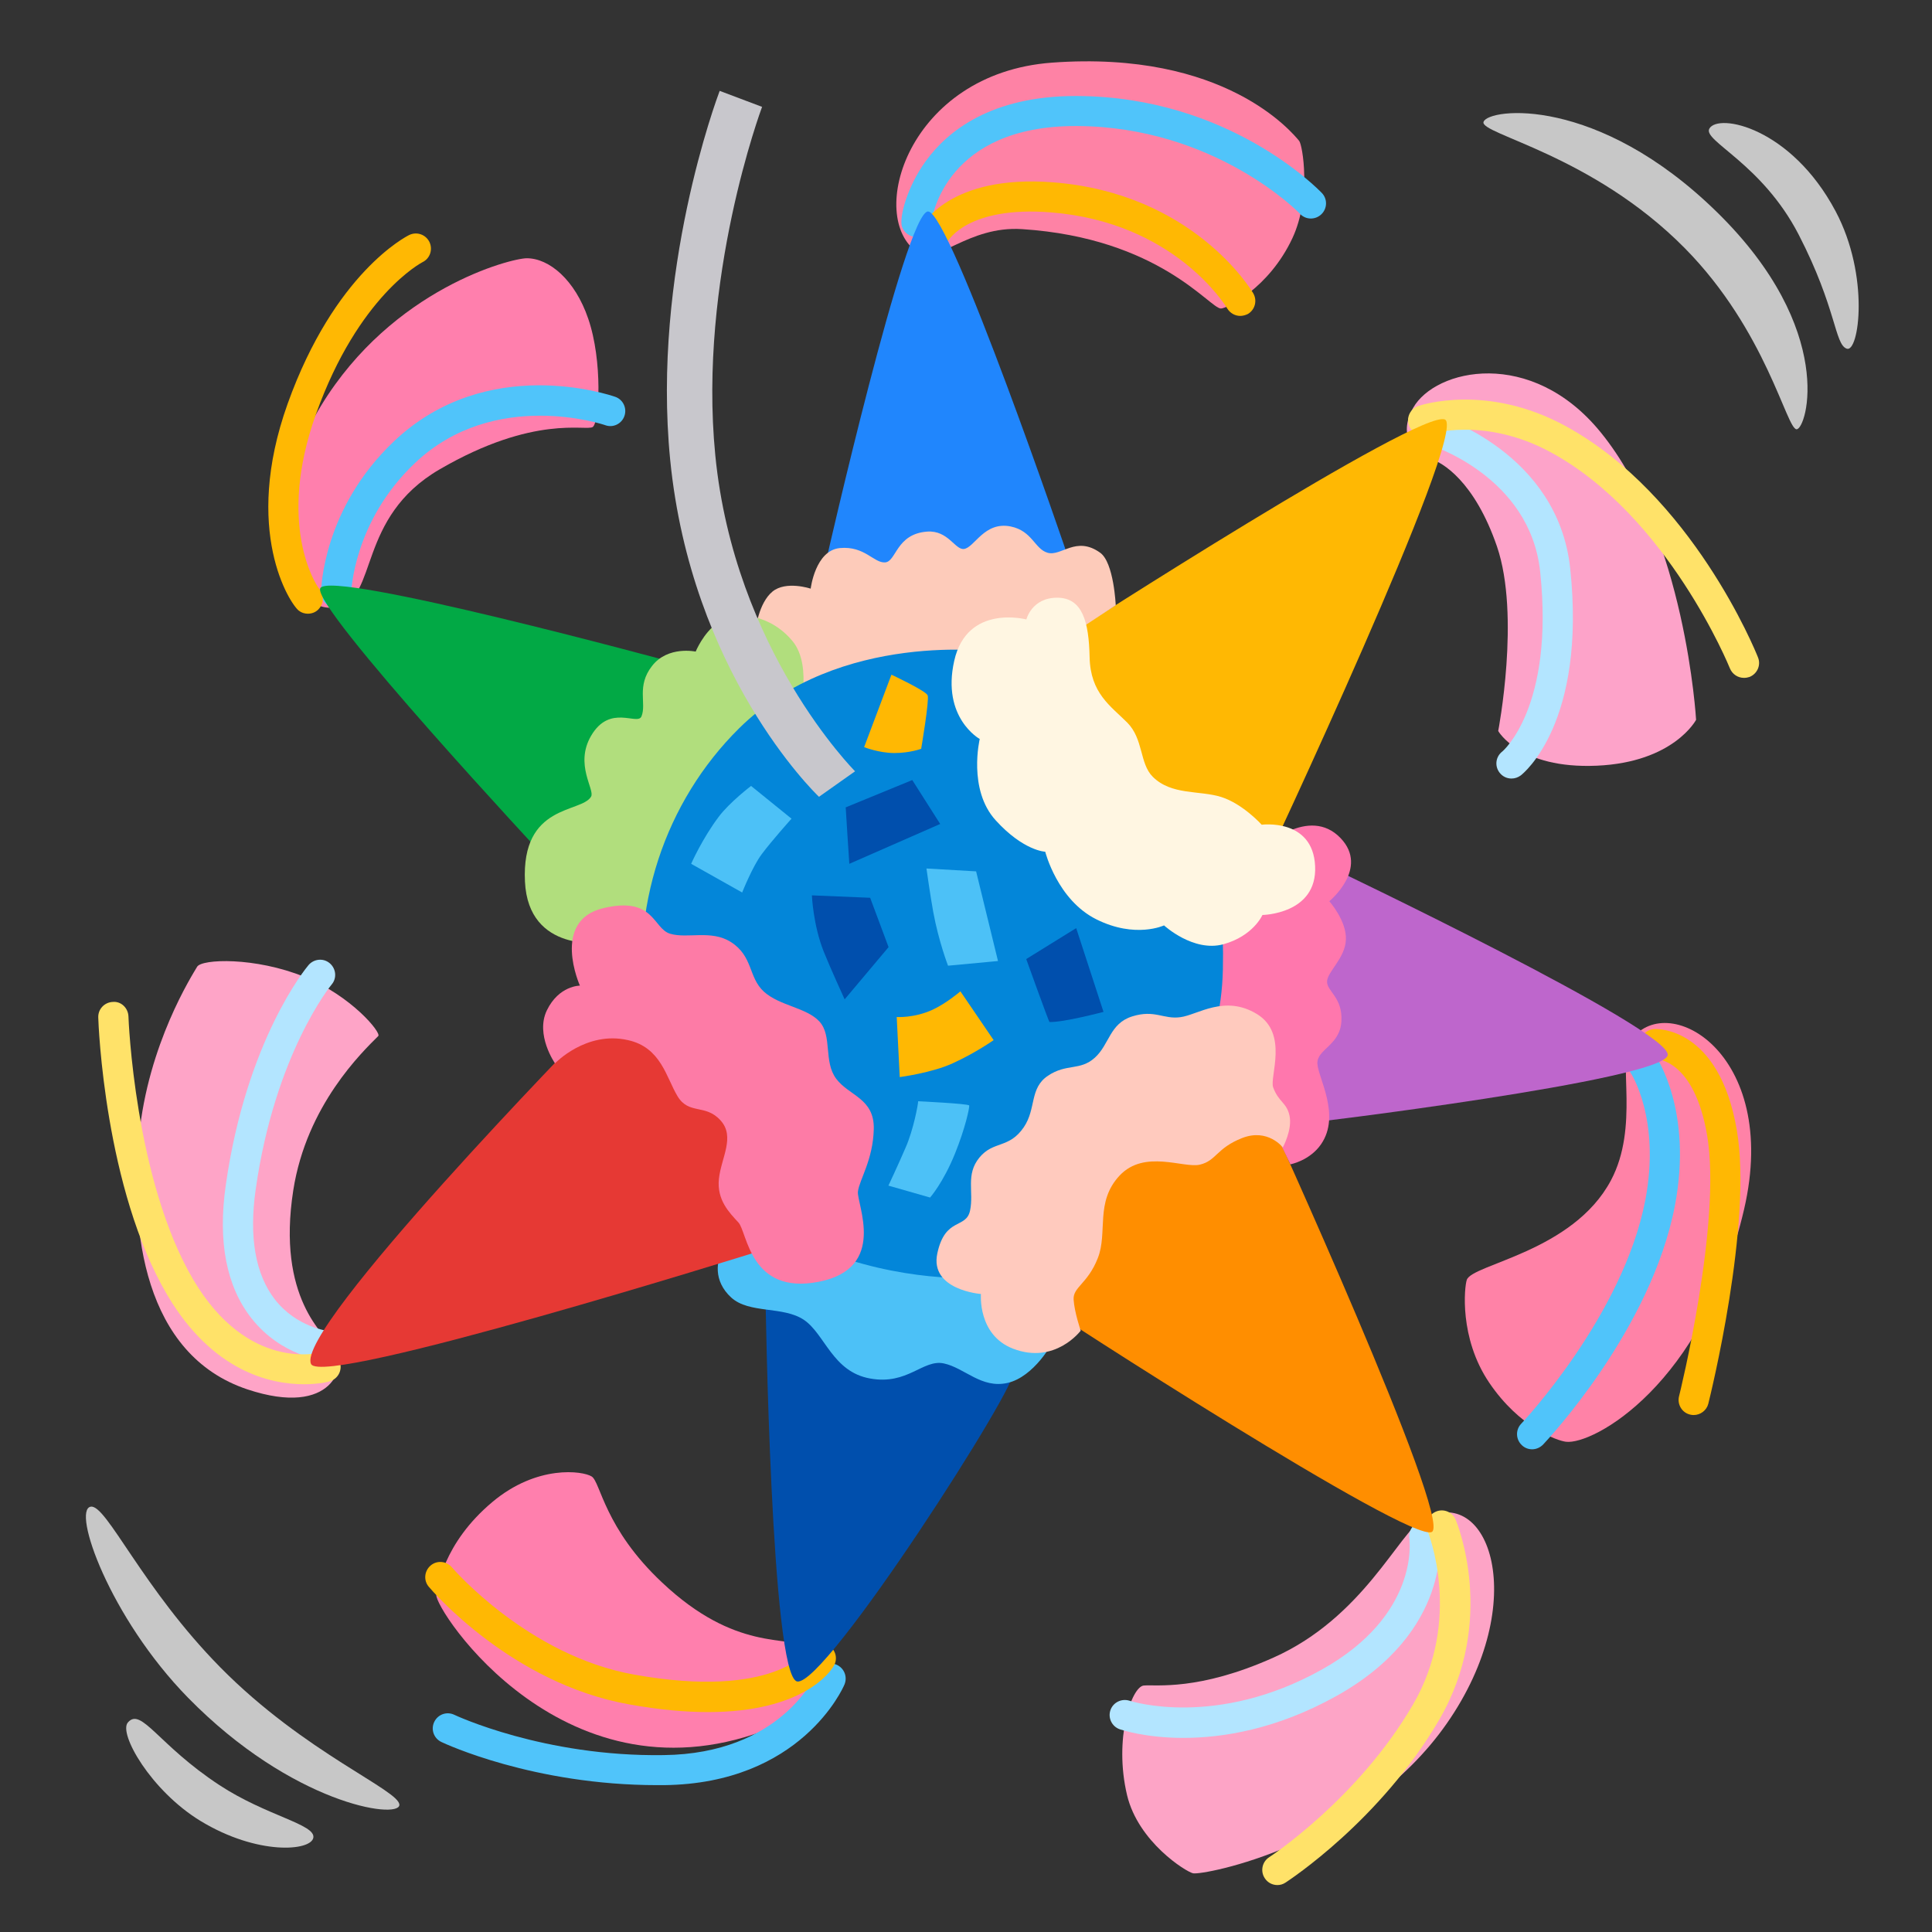 <?xml version="1.0" encoding="utf-8"?>
<!-- Generator: Adobe Illustrator 24.1.2, SVG Export Plug-In . SVG Version: 6.00 Build 0)  -->
<svg version="1.1" id="Layer_2" xmlns="http://www.w3.org/2000/svg" xmlns:xlink="http://www.w3.org/1999/xlink" x="0px" y="0px"
	 viewBox="0 0 128 128" style="enable-background:new 0 0 128 128;" xml:space="preserve">
<rect x="0" y="0" width="128" height="128" fill="#333333" stroke="none"/>
<path style="fill:#FE82A5;" d="M60.82,16.74c1.24,0.82,3.33-1.79,6.89-1.56c9.11,0.59,12.44,5.26,13.18,5.26
	c0.37,0,3.18-1.33,4.74-4.67c1.26-2.71,0.67-6.18,0.44-6.44c-0.44-0.52-4.89-6.02-16.37-5.18C60.14,4.85,57.34,14.44,60.82,16.74z"
	/>
<path style="fill:#FDA3C9;" d="M94.66,30.36c0.89,0.22,3.04,1.54,4.52,5.85c1.56,4.57,0.08,12.22,0.08,12.22s1.41,2.52,6.52,2.3
	c5.11-0.22,6.59-3.04,6.59-3.04s-0.69-12.15-6.33-19.06c-4.59-5.63-10.95-4.21-12.42-1.6C92.56,28.91,93.77,30.14,94.66,30.36z"/>
<path style="fill:#FF82A7;" d="M107.99,69.02c-0.81,1.26,0.62,5.64-1.26,9.18c-2.52,4.74-9.18,5.55-9.55,6.59
	c-0.16,0.45-0.52,3.85,1.48,6.81c2,2.96,4.49,3.85,5.09,3.92c1.78,0.22,9.08-3.73,11.8-15.4C117.98,69.66,110.29,65.46,107.99,69.02
	z"/>
<path style="fill:#FDA4C6;" d="M94.28,100.65c-1.61,0.9-3.95,6.51-9.91,9.17c-4.96,2.22-7.78,1.78-8.59,1.85
	c-0.81,0.07-2,3.51-1.11,7.26c0.74,3.11,3.91,5.08,4.37,5.18c0.67,0.15,11.18-1.85,16.81-9.92S98.65,98.2,94.28,100.65z"/>
<path style="fill:#FF7FAD;" d="M53.71,109.15c1.27,0.67,1.7,3.55-2.44,5.26c-13.78,5.66-22.51-7.85-22.36-8.74
	c0.07-0.44,0.44-3.41,3.7-6.15c2.97-2.5,6-2.07,6.59-1.7s0.83,3.43,4.67,7.03C48.75,109.45,52.16,108.34,53.71,109.15z"/>
<path style="fill:#FEA4C7;" d="M22.17,89.31c0.89,1.11-0.1,4.63-5.78,2.74c-6.89-2.3-7.78-10.59-7.18-16.74
	c0.59-6.15,3.55-10.74,3.85-11.26c0.3-0.52,3.83-0.66,7.11,0.67c3.11,1.26,5.11,3.7,4.89,3.92c-1.04,1.04-4.75,4.58-5.63,10.22
	C18.32,85.98,21.5,88.48,22.17,89.31z"/>
<path style="fill:#FF7FAD;" d="M34.9,17.11c-1.04,0-8.89,2-13.63,9.77c-4.13,6.77-2.34,14.1,1.11,13.33
	c2.67-0.59,1.26-5.92,6.74-9.11c6.29-3.66,9.7-2.52,10.15-2.81c0.44-0.3,0.67-4.37-0.3-7.18C38.09,18.53,36.38,17.11,34.9,17.11z"/>
<path style="fill:#C7C7C7;" d="M98.29,8.07c-0.3,0.81,7.18,2.15,13.33,8.37c5.41,5.48,6.74,12,7.41,12c0.67,0,2.67-6.59-5.26-14.37
	S98.62,7.16,98.29,8.07z"/>
<path style="fill:#C7C7C7;" d="M113.25,8.52c-0.46,0.81,3.48,2.3,5.92,7.03c2.52,4.89,2.37,7.26,3.18,7.55
	c0.81,0.3,1.55-4.81-0.74-9.11C118.66,8.44,113.84,7.48,113.25,8.52z"/>
<path style="fill:#C7C7C7;" d="M6.02,99.82c-1.28,0.18,1.24,7.35,6.44,12.66c6.89,7.03,13.92,8.07,14,7.11
	c0.07-0.96-6.26-3.44-11.85-9.11C9.43,105.23,7.06,99.68,6.02,99.82z"/>
<path style="fill:#C7C7C7;" d="M8.47,114.12c-0.63,0.73,1.53,4.52,4.81,6.52c3.78,2.3,7.33,2,7.48,1.11
	c0.15-0.89-3.11-1.44-6.22-3.48C10.47,115.6,9.36,113.08,8.47,114.12z"/>
<g>
	<path style="fill:#B3E5FF;" d="M78.4,115.14c-2.51,0-4.08-0.53-4.21-0.57c-0.52-0.18-0.8-0.75-0.62-1.27
		c0.18-0.52,0.75-0.79,1.27-0.62c0.1,0.03,5.74,1.84,12.74-2.07c6.42-3.59,5.82-8.48,5.79-8.68c-0.08-0.54,0.3-1.05,0.85-1.13
		c0.56-0.08,1.05,0.29,1.13,0.84c0.04,0.26,0.88,6.43-6.8,10.72C84.57,114.58,80.99,115.14,78.4,115.14z"/>
</g>
<g>
	<path style="fill:#B3E5FF;" d="M100.14,51.58c-0.3,0-0.59-0.13-0.79-0.39c-0.34-0.44-0.26-1.06,0.18-1.4
		c0.03-0.02,3.46-2.93,2.51-11.91c-0.67-6.33-7.24-8.39-7.51-8.48c-0.53-0.16-0.83-0.72-0.67-1.25c0.16-0.53,0.71-0.83,1.24-0.67
		c0.33,0.1,8.11,2.52,8.93,10.18c1.08,10.21-3.09,13.57-3.27,13.71C100.57,51.51,100.36,51.58,100.14,51.58z"/>
</g>
<g>
	<path style="fill:#B3E5FF;" d="M21.65,90.16c-0.03,0-0.06,0-0.1,0c-0.12-0.01-2.91-0.3-4.89-2.82c-1.66-2.11-2.24-5.08-1.7-8.83
		c1.36-9.58,5.31-14.37,5.48-14.57c0.36-0.42,0.99-0.48,1.41-0.12c0.42,0.36,0.48,0.99,0.12,1.41c-0.04,0.04-3.76,4.6-5.03,13.57
		c-0.45,3.17-0.02,5.62,1.27,7.29c1.44,1.85,3.52,2.09,3.54,2.09c0.55,0.06,0.95,0.55,0.89,1.1C22.59,89.78,22.16,90.16,21.65,90.16
		z"/>
</g>
<g>
	<path style="fill:#FFE269;" d="M84.63,124.89c-0.33,0-0.65-0.16-0.84-0.46c-0.3-0.46-0.17-1.08,0.29-1.38
		c0.06-0.04,5.89-3.86,9.53-10.11c3.32-5.69,1-11.42,0.98-11.48c-0.21-0.51,0.03-1.09,0.54-1.31c0.51-0.22,1.09,0.02,1.31,0.53
		c0.11,0.27,2.74,6.68-1.09,13.26c-3.89,6.67-9.92,10.61-10.17,10.78C85,124.84,84.82,124.89,84.63,124.89z"/>
</g>
<g>
	<path style="fill:#FFE269;" d="M115.54,44.91c-0.4,0-0.77-0.24-0.93-0.63c-0.04-0.1-4.11-10.09-11.84-14.3
		c-4.45-2.43-8.12-1.2-8.16-1.19c-0.52,0.18-1.09-0.1-1.27-0.62c-0.18-0.52,0.1-1.09,0.62-1.27c0.18-0.06,4.55-1.52,9.77,1.33
		c8.37,4.57,12.57,14.88,12.74,15.32c0.21,0.51-0.04,1.09-0.56,1.3C115.79,44.89,115.67,44.91,115.54,44.91z"/>
</g>
<g>
	<path style="fill:#FFE269;" d="M20.14,91.71c-2.19,0-6.05-0.82-9.05-5.9c-4.15-7.03-4.57-17.94-4.58-18.4
		c-0.02-0.55,0.41-1.01,0.97-1.03c0.55-0.05,1.01,0.41,1.03,0.96c0,0.11,0.41,10.86,4.3,17.45c3.6,6.08,8.29,4.86,8.49,4.8
		c0.53-0.15,1.08,0.16,1.23,0.69c0.15,0.53-0.15,1.08-0.68,1.23C21.84,91.53,21.17,91.71,20.14,91.71z"/>
</g>
<g>
	<path style="fill:#50C4FA;" d="M101.51,96.02c-0.25,0-0.5-0.09-0.69-0.28c-0.4-0.38-0.42-1.01-0.04-1.41
		c0.07-0.07,6.77-7.19,8.23-14.84c1.02-5.39-0.96-8.39-0.98-8.42c-0.31-0.46-0.19-1.08,0.26-1.39c0.45-0.31,1.07-0.2,1.38,0.25
		c0.1,0.15,2.49,3.67,1.3,9.93c-1.57,8.24-8.45,15.54-8.74,15.85C102.03,95.91,101.77,96.02,101.51,96.02z"/>
</g>
<g>
	<path style="fill:#50C4FA;" d="M60.71,15.7c-0.42,0-0.81-0.27-0.95-0.68c-0.2-0.59,0.33-2.63,1.57-4.34
		c1.43-1.98,4.32-4.32,9.94-4.32c0.03,0,0.07,0,0.1,0c10.03,0.05,15.96,6.17,16.21,6.43c0.38,0.4,0.36,1.03-0.04,1.41
		s-1.03,0.37-1.41-0.03C86.08,14.1,80.5,8.4,71.36,8.35c-0.03,0-0.06,0-0.09,0c-8.53,0-9.5,5.91-9.56,6.34
		c0,0.42-0.26,0.82-0.68,0.96C60.92,15.68,60.81,15.7,60.71,15.7z"/>
</g>
<g>
	<path style="fill:#50C4FA;" d="M22.27,40.27c0,0-0.01,0-0.01,0c-0.55-0.01-0.99-0.46-0.99-1.01c0-0.22,0.11-5.56,4.85-10.04
		c6.16-5.82,14.29-3.05,14.64-2.93c0.52,0.18,0.79,0.75,0.61,1.27c-0.18,0.52-0.75,0.8-1.27,0.61c-0.07-0.03-7.34-2.48-12.6,2.5
		c-4.1,3.88-4.23,8.56-4.23,8.61C23.27,39.83,22.82,40.27,22.27,40.27z"/>
</g>
<g>
	<path style="fill:#50C4FA;" d="M43.55,118.27c-8.2,0-14.06-2.74-14.31-2.86c-0.5-0.24-0.71-0.83-0.47-1.33
		c0.24-0.5,0.83-0.71,1.33-0.47c0.06,0.03,5.93,2.79,13.87,2.67c7.76-0.09,10.05-5.24,10.14-5.46c0.22-0.51,0.8-0.75,1.31-0.53
		c0.51,0.22,0.74,0.8,0.53,1.31c-0.11,0.27-2.91,6.57-11.96,6.67C43.84,118.27,43.69,118.27,43.55,118.27z"/>
</g>
<g>
	<path style="fill:#FFB803;" d="M112.21,93.75c-0.08,0-0.16-0.01-0.24-0.03c-0.54-0.13-0.86-0.68-0.73-1.21
		c0.03-0.11,2.85-11.51,1.86-17.3c-0.86-5.03-3.35-5.05-3.42-5.04c-0.5-0.01-1-0.42-1.02-0.96s0.39-1,0.93-1.03
		c0.16-0.02,4.31-0.17,5.48,6.7c1.06,6.2-1.77,17.64-1.89,18.12C113.07,93.44,112.66,93.75,112.21,93.75z"/>
</g>
<g>
	<path style="fill:#FFB803;" d="M82.17,20.93c-0.34,0-0.67-0.18-0.86-0.49c-0.14-0.23-3.53-5.73-11.7-6.37
		c-5.46-0.43-6.78,1.84-6.83,1.94c-0.26,0.48-0.87,0.66-1.35,0.41c-0.48-0.25-0.68-0.83-0.43-1.32c0.07-0.15,1.86-3.56,8.77-3.02
		c9.24,0.72,13.1,7.08,13.26,7.35c0.28,0.48,0.12,1.09-0.35,1.37C82.52,20.88,82.34,20.93,82.17,20.93z"/>
</g>
<g>
	<path style="fill:#FFB803;" d="M20.4,40.66c-0.21,0-0.42-0.06-0.6-0.2c-0.58-0.44-3.76-5.28-0.74-13.72
		c3.11-8.67,7.85-11.07,8.05-11.17c0.5-0.24,1.09-0.04,1.34,0.46c0.24,0.5,0.04,1.1-0.46,1.34c-0.04,0.02-4.24,2.21-7.05,10.05
		c-2.63,7.33-0.02,11.28,0.17,11.54c0.34,0.35,0.38,0.9,0.08,1.3C21,40.53,20.7,40.66,20.4,40.66z"/>
</g>
<g>
	<path style="fill:#FFB803;" d="M46.9,113.43c-1.48,0-3.21-0.15-5.22-0.51c-7.8-1.39-13.05-7.53-13.27-7.79
		c-0.36-0.42-0.3-1.05,0.12-1.41c0.42-0.36,1.05-0.3,1.41,0.12c0.05,0.06,5.02,5.85,12.09,7.11c9.23,1.65,11.49-1.58,11.51-1.62
		c0.3-0.45,0.91-0.59,1.37-0.31c0.46,0.29,0.61,0.88,0.33,1.35C55.03,110.75,53.21,113.43,46.9,113.43z"/>
</g>
<path style="fill:#2086FD;" d="M61.49,14.01c-1.48-0.05-6.74,23.07-6.74,23.07l8.42,2.71l7.6-2.86
	C70.78,36.93,62.97,14.06,61.49,14.01z"/>
<path style="fill:#02A945;" d="M21.22,38.97c-0.61,1.22,15.01,17.97,15.01,17.97l8.52-6.64l-0.2-6.43
	C44.55,43.87,21.86,37.7,21.22,38.97z"/>
<path style="fill:#004FAD;" d="M50.72,85.98c0,0,0.36,25.06,2.09,25.42c1.87,0.39,14.95-20.11,14.29-20.47
	c-0.66-0.36-7.76-4.08-7.76-4.08L50.72,85.98z"/>
<path style="fill:#FF8E00;" d="M69.25,86.54c0.1,0.15,24.25,15.79,25.62,14.95c1.37-0.83-10.97-27.87-10.97-27.87l-10.62,1.58
	L69.25,86.54z"/>
<path style="fill:#BE66CC;" d="M86.14,74.45c0.36,0,24.04-2.89,24.35-4.54c0.3-1.66-22.46-12.5-22.46-12.5l-1.68,10.77"/>
<path style="fill:#FFB803;" d="M70.78,42.09c0,0,23.43-15.11,24.96-14.29c1.53,0.82-12.05,29.71-12.05,29.71s-13.42-4.85-13.53-5.05
	C70.07,52.24,70.78,42.09,70.78,42.09z"/>
<path style="fill:#FDCBBA;" d="M50.07,41.99c-0.05-0.3,0.2-2.04,1.1-2.79s2.54-0.2,2.54-0.2s0.3-2.54,1.94-2.69
	c1.64-0.15,2.24,1,2.99,0.95s0.72-1.89,2.79-2.04c1.39-0.1,1.85,1.23,2.44,1.15c0.7-0.1,1.34-1.84,3.09-1.49
	c1.43,0.29,1.59,1.49,2.44,1.74c0.91,0.27,1.89-1.15,3.49,0c0.91,0.65,1.03,3.48,1.03,3.48l-5.47,3.59l-15.53,2.59L50.07,41.99z"/>
<path style="fill:#B1DE7D;" d="M52.86,47.66c0,0,1.05-3.49-0.35-5.18c-1.39-1.69-3.64-2.14-4.98-1.2c-0.94,0.66-1.44,1.89-1.44,1.89
	s-1.84-0.4-2.89,0.95c-1.05,1.34-0.35,2.49-0.7,3.34c-0.26,0.64-2.09-0.85-3.34,1.29c-1.11,1.91,0.27,3.57,0,4.03
	c-0.65,1.1-4.63,0.45-4.38,5.63c0.23,4.78,5.18,4.03,5.18,4.03l5.18-2.24L52.86,47.66z"/>
<path style="fill:#4CC1F7;" d="M51.92,80.23c0,0-3.49,1.84-3.98,2.54s-0.7,2.09,0.5,3.19c1.2,1.1,3.44,0.55,4.83,1.49
	c1.39,0.95,1.89,3.44,4.38,3.88c2.49,0.45,3.49-1.29,4.88-1c1.39,0.3,2.49,1.69,4.23,1.29c1.74-0.4,3.04-2.69,2.99-2.84
	c-0.05-0.15-2.99-4.88-4.08-5.18C64.57,83.32,51.92,80.23,51.92,80.23z"/>
<path style="fill:#FF77AD;" d="M83.59,56.33c0.1-0.2,3.14-2.99,5.23-0.8c1.91,2-0.75,4.18-0.75,4.18s1.15,1.29,1.1,2.54
	c-0.05,1.25-1.25,2.14-1.25,2.79c0,0.65,1.05,1.05,0.95,2.64c-0.1,1.59-1.64,1.84-1.59,2.79c0.05,0.95,1.56,3.41,0.25,5.33
	c-0.75,1.1-2.04,1.34-2.04,1.34l-2.19-4.58c0,0-5.08-9.06-5.08-9.26C78.21,63.1,83.59,56.33,83.59,56.33z"/>
<path style="fill:#0386D9;" d="M65.95,43.19c0,0-10.34-1.51-16.99,5.07c-4.88,4.83-7.32,11.94-6.16,19.18
	c0.42,2.62,3.85,3.34,5.27,5.89c2.15,3.87,2.99,8.11,6.38,9.49c5.02,2.04,10.09,1.99,11.36,1.74c0.4-0.08,7.09-8.55,8.14-9.18
	c3.15-1.88,3.79-1.44,5.1-3.75c1.26-2.22,1.91-4.61,1.97-7.42c0.07-2.88-0.21-4.93-0.55-6.71c-1.02-5.28-2.34-3.25-6.1-5.69
	C72.08,50.33,67.11,43.35,65.95,43.19z"/>
<path style="fill:#FFF6E2;" d="M70.04,39.6c-1.69,0-2.04,1.44-2.04,1.44s-3.93-1.05-4.78,2.74c-0.85,3.78,1.69,5.18,1.69,5.18
	s-0.8,3.34,1.05,5.38s3.29,2.09,3.29,2.09s0.8,3.19,3.39,4.48c2.59,1.29,4.48,0.4,4.48,0.4s1.94,1.79,3.93,1.25
	c1.99-0.55,2.59-1.94,2.59-1.94s3.64-0.05,3.49-3.24c-0.15-3.19-3.54-2.74-3.54-2.74s-1.25-1.39-2.69-1.84
	c-1.44-0.45-3.29-0.1-4.53-1.34c-0.88-0.88-0.6-2.49-1.69-3.59c-1.1-1.1-2.44-1.94-2.49-4.33C72.14,41.24,71.74,39.6,70.04,39.6z"/>
<path style="fill:#FFCABE;" d="M71.6,88.16c0,0-1.7,2.27-4.49,1.19c-2.35-0.91-2.12-3.62-2.12-3.62s-3.41-0.26-2.89-2.69
	c0.52-2.43,1.91-1.6,2.17-2.84c0.26-1.24-0.31-2.38,0.62-3.51s1.96-0.57,2.94-2.01c0.84-1.24,0.36-2.58,1.6-3.41
	c1.24-0.83,2.12-0.31,3.1-1.19c0.98-0.88,0.98-2.27,2.48-2.74s2.07,0.21,3.2,0.05c1.14-0.15,2.92-1.51,5.06-0.21
	c2.12,1.29,0.83,4.18,1.08,4.86c0.36,0.98,0.89,1,1.08,1.86c0.21,0.93-0.44,2.12-0.44,2.12S84,74.73,82.29,75.4
	c-1.7,0.67-1.7,1.5-2.79,1.76c-1.08,0.26-3.67-1.03-5.32,0.72c-1.65,1.76-0.77,3.77-1.45,5.48c-0.67,1.7-1.65,1.91-1.6,2.74
	S71.6,88.16,71.6,88.16z"/>
<path style="fill:#4CC1F7;" d="M61.38,57.54l3.29,0.19l1.45,5.94l-3.31,0.31c0,0-0.62-1.6-0.98-3.56
	C61.64,59.39,61.38,57.54,61.38,57.54z"/>
<path style="fill:#4CC1F7;" d="M45.79,57.23c0,0,0.73-1.66,1.83-3.12c0.72-0.96,2.14-2.04,2.14-2.04l2.68,2.17
	c0,0-1.27,1.41-1.98,2.36c-0.6,0.8-1.29,2.53-1.29,2.53L45.79,57.23z"/>
<path style="fill:#4CC1F7;" d="M60.83,72.96c0,0.2-0.31,1.89-0.83,3.07c-0.53,1.23-1.14,2.52-1.14,2.52l2.76,0.79
	c0,0,0.87-0.98,1.65-2.91c0.67-1.65,0.98-3.07,0.94-3.19S60.83,72.96,60.83,72.96z"/>
<path style="fill:#FFB803;" d="M59.41,67.38l0.2,3.98c0,0,2.13-0.28,3.5-0.91c1.54-0.7,2.72-1.54,2.72-1.54l-2.2-3.23
	c0,0-0.95,0.81-1.85,1.22C60.56,67.46,59.41,67.38,59.41,67.38z"/>
<path style="fill:#FFB803;" d="M59.06,44.7l-1.81,4.8c0,0,0.98,0.39,2.01,0.39c1.02,0,1.77-0.28,1.77-0.28s0.55-3.23,0.43-3.54
	C61.35,45.77,59.06,44.7,59.06,44.7z"/>
<path style="fill:#004FAD;" d="M56.03,53.49c0,0.12,0.24,3.74,0.24,3.74l6.02-2.64l-1.85-2.91L56.03,53.49z"/>
<path style="fill:#004FAD;" d="M53.79,59.32c0,0,0.08,1.97,0.79,3.74c0.41,1.03,1.38,3.15,1.38,3.15l2.91-3.46l-1.22-3.27
	L53.79,59.32z"/>
<path style="fill:#004FAD;" d="M67.99,63.54l3.31-2.05l1.81,5.55c0,0-2.68,0.71-3.58,0.67C69.49,67.71,67.99,63.54,67.99,63.54z"/>
<g>
	<path style="fill:#C8C7CC;" d="M54.26,52.79c-0.35-0.33-8.47-8.27-9.86-22.34c-1.22-12.4,3.1-23.95,3.28-24.43l2.81,1.06
		c-0.04,0.11-4.25,11.39-3.1,23.08c1.27,12.92,9.19,20.86,9.26,20.94L54.26,52.79z"/>
</g>
<path style="fill:#E63934;" d="M38.98,68.12c0,0-19.49,19.95-18.37,22.25c0.77,1.58,29.6-7.45,29.6-7.45l1.28-13.22l-9.39-3.88
	L38.98,68.12z"/>
<path style="fill:#FD7BA6;" d="M36.77,70.45c0,0-1.32-1.89-0.54-3.51c0.8-1.65,2.19-1.64,2.19-1.64s-1.93-4.3,1.54-5.13
	c3.39-0.81,3.29,1.34,4.43,1.69c1.15,0.35,2.72-0.28,4.03,0.55c1.49,0.95,1.15,2.34,2.19,3.29c1.05,0.95,2.84,1.05,3.69,1.99
	c0.85,0.95,0.25,2.64,1.1,3.78s2.54,1.29,2.49,3.34c-0.05,2.04-0.95,3.34-1.05,4.13c-0.1,0.8,1.99,5.08-2.59,5.98
	c-4.58,0.9-4.73-3.29-5.33-3.93c-0.6-0.65-1.44-1.49-1.29-2.89s1.1-2.79,0.1-3.88c-1-1.1-2.09-0.35-2.84-1.59s-1.09-3.24-3.29-3.72
	C38.83,68.28,36.77,70.45,36.77,70.45z"/>
</svg>
